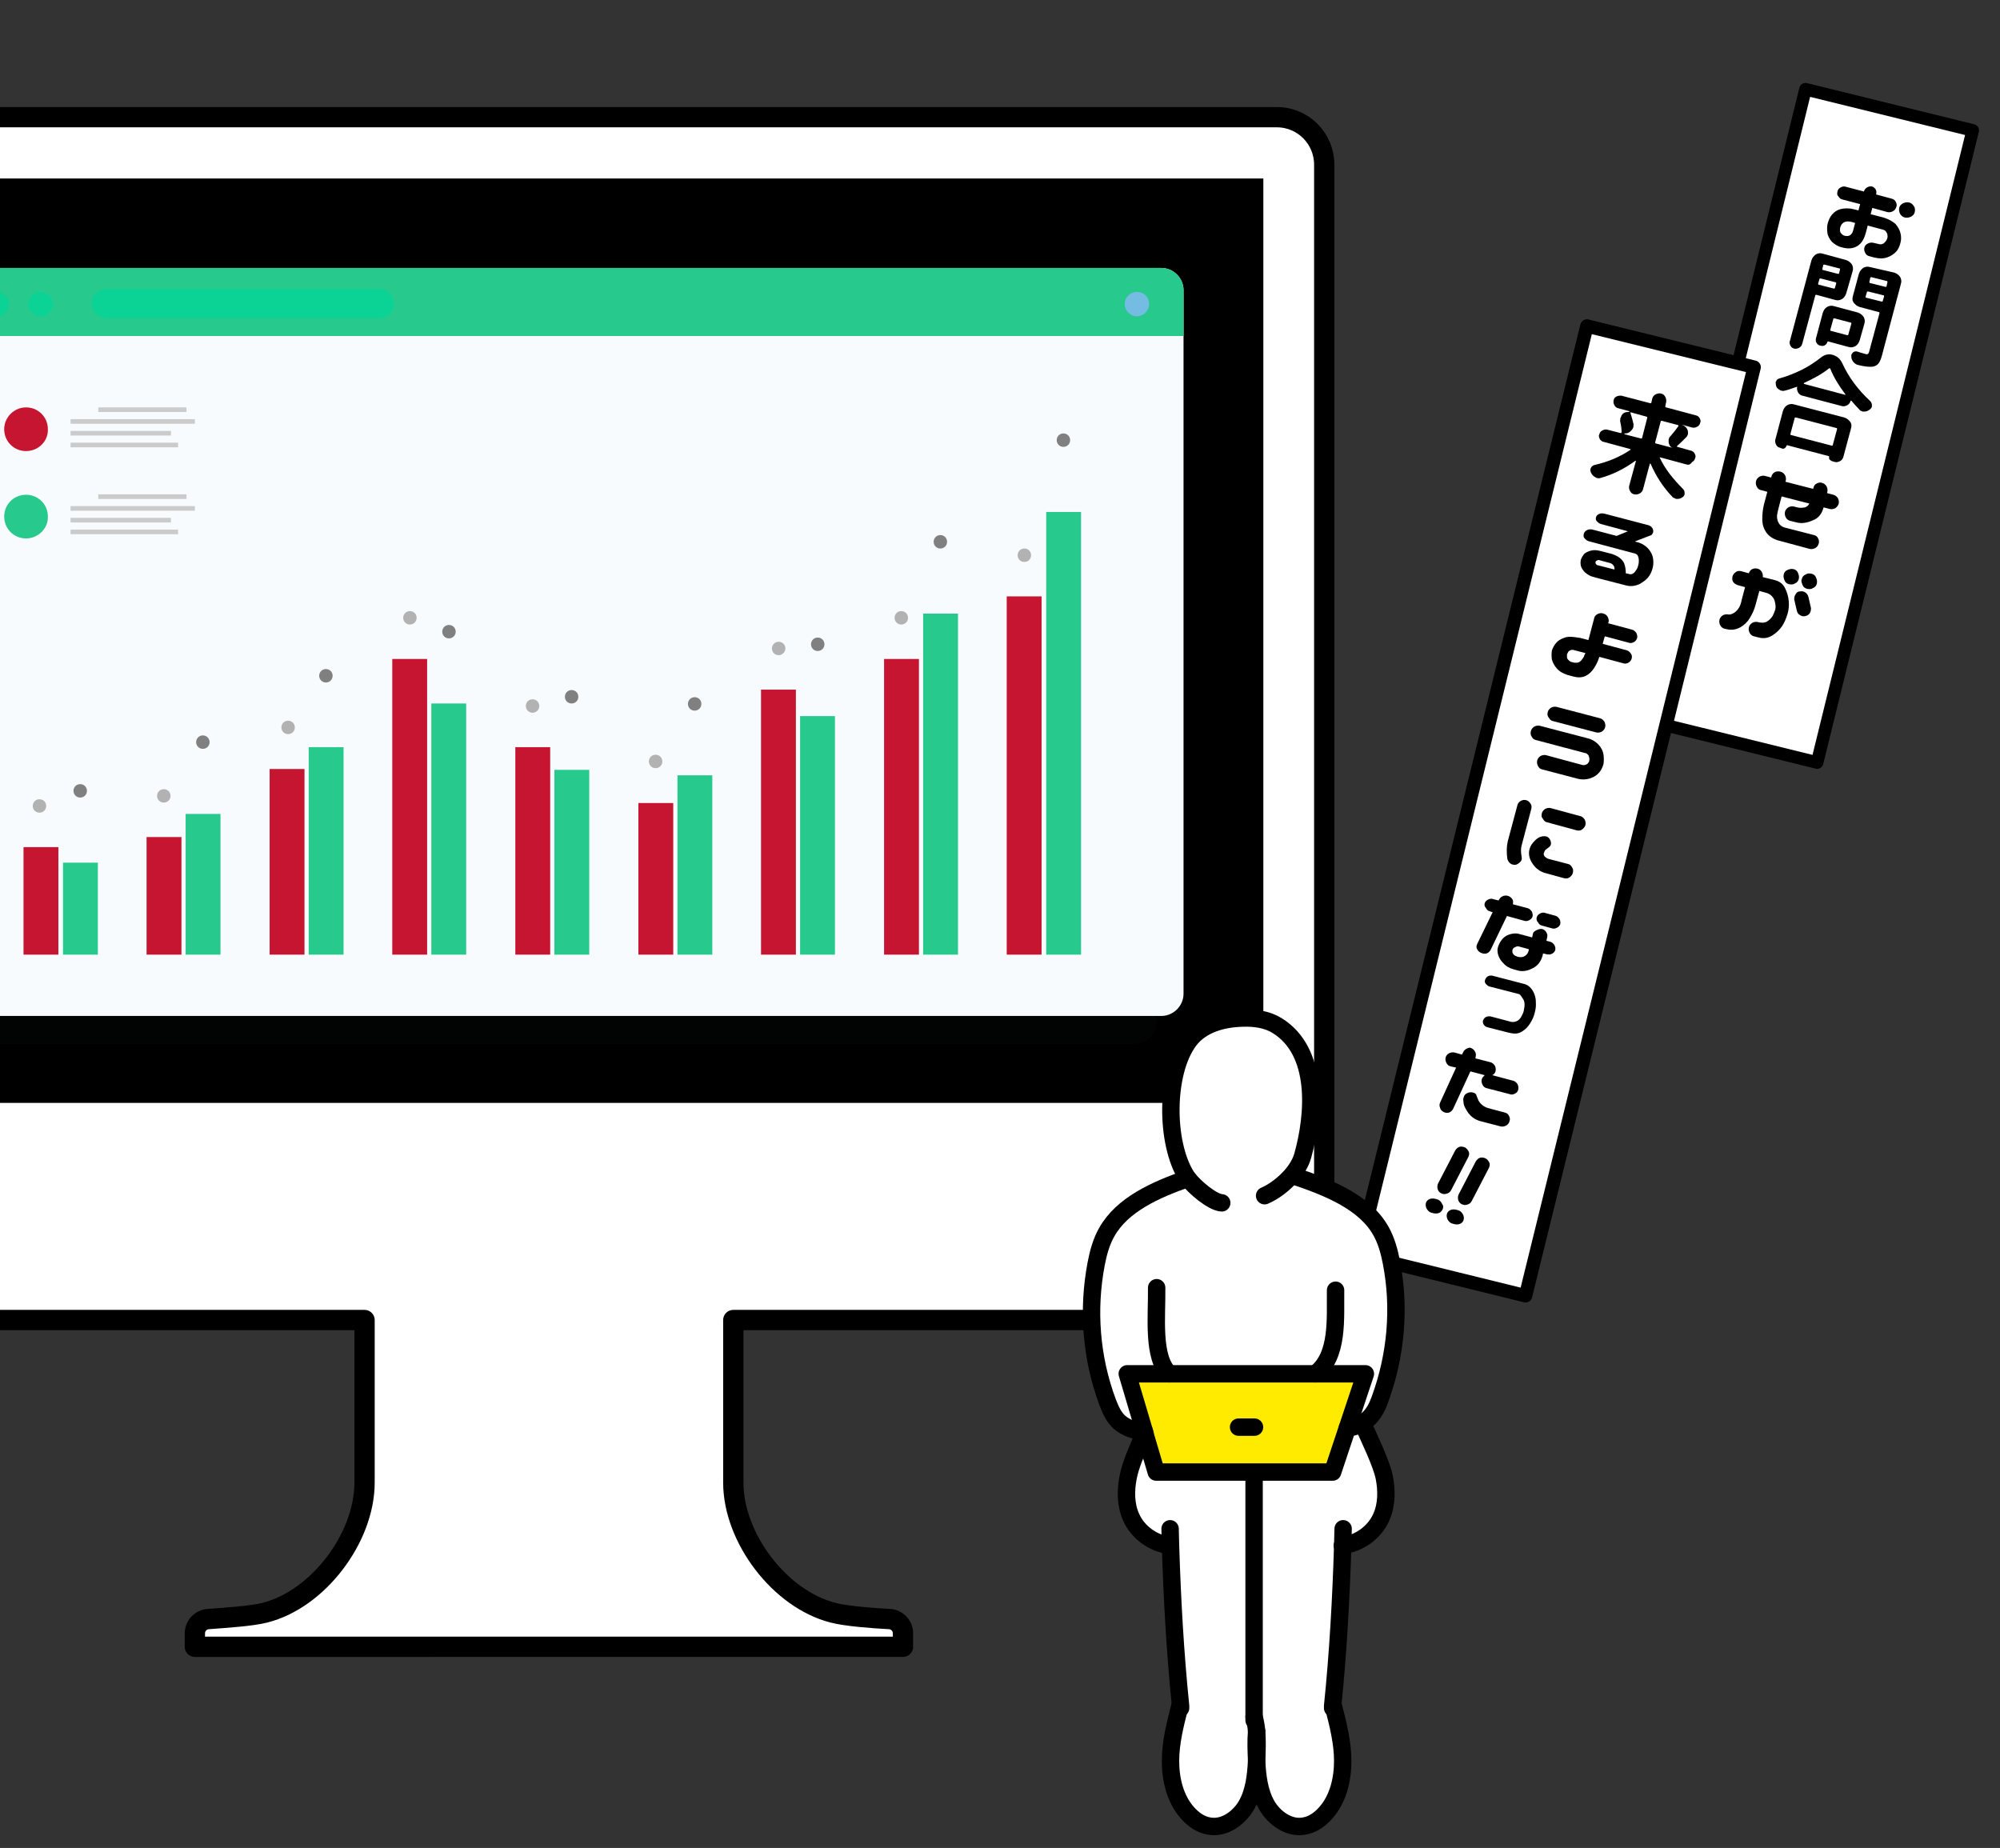 <?xml version="1.0" encoding="utf-8"?>
<!-- Generator: Adobe Illustrator 27.3.1, SVG Export Plug-In . SVG Version: 6.00 Build 0)  -->
<svg version="1.1" id="_レイヤー_2" xmlns="http://www.w3.org/2000/svg" xmlns:xlink="http://www.w3.org/1999/xlink" x="0px"
	 y="0px" viewBox="0 0 476.2 440" style="enable-background:new 0 0 476.2 440;" xml:space="preserve">
<rect x="0" y="0" width="476.2" height="440" fill="#333333" stroke="none"/>
<style type="text/css">
	.st0{clip-path:url(#SVGID_00000135665416333027456400000003892165059315479467_);}
	.st1{fill:#FFFFFF;stroke:#000000;stroke-width:4.83;stroke-linecap:round;stroke-linejoin:round;}
	.st2{opacity:0.1;fill:#151E27;enable-background:new    ;}
	.st3{fill:#F7FBFD;}
	.st4{fill:#28C98C;}
	.st5{fill:#0BD395;}
	.st6{fill:#74BCE2;}
	.st7{fill:#C61531;}
	.st8{fill:#CBCBCB;}
	.st9{fill:none;stroke:#BCCBD3;stroke-width:0.35;stroke-miterlimit:10;stroke-dasharray:0,1.38;}
	.st10{fill:#808080;}
	.st11{fill:#B2B2B2;}
	.st12{fill:#FFFFFF;stroke:#000000;stroke-width:3;stroke-linecap:round;stroke-linejoin:round;}
	.st13{fill:#FFFFFF;stroke:#000000;stroke-width:3.2;stroke-linecap:round;stroke-linejoin:round;}
	.st14{fill:#FFFFFF;}
	.st15{fill:#FFEB00;}
	.st16{fill:none;stroke:#000000;stroke-width:4.14;stroke-linecap:round;stroke-linejoin:round;}
</style>
<g id="_レイヤー_1-2">
	<g>
		<defs>
			<rect id="SVGID_1_" width="476.2" height="440"/>
		</defs>
		<clipPath id="SVGID_00000018959324036725264150000017797620758511404444_">
			<use xlink:href="#SVGID_1_"  style="overflow:visible;"/>
		</clipPath>
		<g style="clip-path:url(#SVGID_00000018959324036725264150000017797620758511404444_);">
			<g>
				<path class="st1" d="M304,27.9H-42.7C-48.9,27.9-54,33-54,39.2V303c0,6.2,5.1,11.3,11.3,11.3H86.8V353c0,13.1-11,27.8-23.8,31
					c-3.1,0.8-9.5,1.2-13.4,1.5c-1.8,0.1-3.2,1.6-3.2,3.4v3.2H215v-3.2c0-1.8-1.4-3.3-3.2-3.4c-3.9-0.2-10.4-0.7-13.4-1.5
					c-12.7-3.2-23.8-17.8-23.8-31v-38.7H304c6.2,0,11.3-5,11.3-11.3V39.2C315.3,33,310.3,27.9,304,27.9L304,27.9z"/>
				<rect x="-39.4" y="42.5" width="340.2" height="220.1"/>
			</g>
			<g>
				<path class="st2" d="M274.5,72.8c-0.8-1.1-2-1.9-3.3-2.2c-0.4-0.1-0.7-0.1-1.1-0.1H-22.6c-0.4,0-0.7,0-1.1,0.1
					c-1.4,0.3-2.6,1.1-3.3,2.2c-0.6,0.8-0.9,1.9-0.9,3v167.5c0,2.9,2.4,5.3,5.3,5.3h292.7c2.9,0,5.3-2.4,5.3-5.3V75.7
					C275.4,74.6,275,73.6,274.5,72.8L274.5,72.8z"/>
				<g>
					<g>
						<path class="st3" d="M-16.2,63.8h292.7c2.9,0,5.3,2.4,5.3,5.3v167.5c0,2.9-2.4,5.3-5.3,5.3H-16.2c-2.9,0-5.3-2.4-5.3-5.3V69.1
							C-21.5,66.2-19.1,63.8-16.2,63.8z"/>
						<path class="st4" d="M281.8,69.1c0-2.9-2.4-5.3-5.3-5.3H-16.2c-2.9,0-5.3,2.4-5.3,5.3V80h303.3L281.8,69.1L281.8,69.1z"/>
					</g>
					<g>
						<g>
							<path class="st5" d="M-8.4,72.4c0,1.6-1.3,2.9-2.9,2.9s-2.9-1.3-2.9-2.9s1.3-2.9,2.9-2.9S-8.4,70.7-8.4,72.4z"/>
							<path class="st5" d="M2.1,72.4c0,1.6-1.3,2.9-2.9,2.9s-2.9-1.3-2.9-2.9s1.3-2.9,2.9-2.9S2.1,70.7,2.1,72.4z"/>
							<path class="st5" d="M12.6,72.4c0,1.6-1.3,2.9-2.9,2.9S6.7,74,6.7,72.4s1.3-2.9,2.9-2.9S12.6,70.7,12.6,72.4z"/>
							<path class="st6" d="M273.6,72.4c0,1.6-1.3,2.9-2.9,2.9s-2.9-1.3-2.9-2.9s1.3-2.9,2.9-2.9S273.6,70.7,273.6,72.4z"/>
						</g>
						<path class="st5" d="M90.3,75.8h-65c-1.9,0-3.5-1.6-3.5-3.5l0,0c0-1.9,1.6-3.5,3.5-3.5h65c1.9,0,3.5,1.6,3.5,3.5l0,0
							C93.8,74.3,92.3,75.8,90.3,75.8z"/>
					</g>
				</g>
				<g>
					<g>
						<g>
							<rect x="5.6" y="201.7" class="st7" width="8.3" height="25.6"/>
							<rect x="15" y="205.4" class="st4" width="8.3" height="21.9"/>
						</g>
						<g>
							<rect x="34.9" y="199.3" class="st7" width="8.3" height="28"/>
							<rect x="44.2" y="193.8" class="st4" width="8.3" height="33.5"/>
						</g>
						<g>
							<rect x="64.2" y="183.1" class="st7" width="8.3" height="44.2"/>
							<rect x="73.5" y="177.9" class="st4" width="8.3" height="49.4"/>
						</g>
						<g>
							<rect x="93.4" y="156.9" class="st7" width="8.3" height="70.4"/>
							<rect x="102.7" y="167.5" class="st4" width="8.3" height="59.8"/>
						</g>
						<g>
							<rect x="122.7" y="177.9" class="st7" width="8.3" height="49.4"/>
							<rect x="132" y="183.3" class="st4" width="8.3" height="44"/>
						</g>
						<g>
							<rect x="152" y="191.2" class="st7" width="8.3" height="36.1"/>
							<rect x="161.3" y="184.6" class="st4" width="8.3" height="42.7"/>
						</g>
						<g>
							<rect x="181.2" y="164.2" class="st7" width="8.3" height="63.1"/>
							<rect x="190.5" y="170.5" class="st4" width="8.3" height="56.8"/>
						</g>
						<g>
							<rect x="210.5" y="156.9" class="st7" width="8.3" height="70.4"/>
							<rect x="219.8" y="146.1" class="st4" width="8.3" height="81.2"/>
						</g>
						<g>
							<rect x="239.7" y="142" class="st7" width="8.3" height="85.3"/>
							<rect x="249.1" y="121.9" class="st4" width="8.3" height="105.4"/>
						</g>
					</g>
					<path class="st7" d="M6.2,107.4L6.2,107.4c-2.9,0-5.2-2.3-5.2-5.2l0,0C1,99.3,3.4,97,6.2,97l0,0c2.9,0,5.2,2.3,5.2,5.2l0,0
						C11.5,105.1,9.1,107.4,6.2,107.4z"/>
					<g>
						<rect x="23.4" y="97" class="st8" width="21" height="1.1"/>
						<rect x="16.8" y="105.4" class="st8" width="25.6" height="1.1"/>
						<rect x="16.8" y="99.8" class="st8" width="29.6" height="1.1"/>
						<rect x="16.8" y="102.6" class="st8" width="23.9" height="1.1"/>
					</g>
					<path class="st4" d="M6.2,128.2L6.2,128.2c-2.9,0-5.2-2.3-5.2-5.2l0,0c0-2.9,2.3-5.2,5.2-5.2l0,0c2.9,0,5.2,2.3,5.2,5.2l0,0
						C11.5,125.8,9.1,128.2,6.2,128.2z"/>
					<g>
						<rect x="23.4" y="117.7" class="st8" width="21" height="1.1"/>
						<rect x="16.8" y="126.1" class="st8" width="25.6" height="1.1"/>
						<rect x="16.8" y="120.5" class="st8" width="29.6" height="1.1"/>
						<rect x="16.8" y="123.3" class="st8" width="23.9" height="1.1"/>
					</g>
					<polyline class="st9" points="9.4,191.9 39,189.4 68.8,173.2 97.6,147.3 126.8,168.1 156.1,181.3 185.6,154.4 214.9,147.1 
						244.1,132.1 					"/>
					<polyline class="st9" points="19.1,188.4 48.6,176.6 77.9,160.9 107.1,150.4 136.4,165.9 165.4,167.5 194.7,153.3 223.9,128.7 
						253.4,104.8 					"/>
					<g>
						<g>
							<path class="st10" d="M20,188.2c0,0.5-0.4,0.9-0.9,0.9s-0.9-0.4-0.9-0.9s0.4-0.9,0.9-0.9S20,187.7,20,188.2z"/>
							<path class="st10" d="M19.1,189.9c-0.9,0-1.6-0.7-1.6-1.6s0.7-1.6,1.6-1.6s1.6,0.7,1.6,1.6S20,189.9,19.1,189.9z M19.1,188
								c-0.1,0-0.2,0.1-0.2,0.2c0,0.3,0.5,0.3,0.5,0C19.3,188.1,19.2,188,19.1,188z"/>
						</g>
						<g>
							<circle class="st10" cx="48.3" cy="176.6" r="0.9"/>
							<path class="st10" d="M48.3,178.3c-0.9,0-1.6-0.7-1.6-1.6s0.7-1.6,1.6-1.6s1.6,0.7,1.6,1.6S49.2,178.3,48.3,178.3z
								 M48.3,176.4c-0.1,0-0.2,0.1-0.2,0.2c0,0.3,0.5,0.3,0.5,0C48.6,176.5,48.5,176.4,48.3,176.4z"/>
						</g>
						<g>
							<path class="st10" d="M78.5,160.9c0,0.5-0.4,0.9-0.9,0.9s-0.9-0.4-0.9-0.9s0.4-0.9,0.9-0.9S78.5,160.4,78.5,160.9z"/>
							<path class="st10" d="M77.6,162.5c-0.9,0-1.6-0.7-1.6-1.6s0.7-1.6,1.6-1.6s1.6,0.7,1.6,1.6S78.5,162.5,77.6,162.5z
								 M77.6,160.7c-0.1,0-0.2,0.1-0.2,0.2c0,0.3,0.5,0.3,0.5,0C77.9,160.8,77.7,160.7,77.6,160.7z"/>
						</g>
						<g>
							<path class="st10" d="M107.8,150.4c0,0.5-0.4,0.9-0.9,0.9s-0.9-0.4-0.9-0.9s0.4-0.9,0.9-0.9S107.8,149.8,107.8,150.4z"/>
							<path class="st10" d="M106.9,152c-0.9,0-1.6-0.7-1.6-1.6s0.7-1.6,1.6-1.6s1.6,0.7,1.6,1.6S107.8,152,106.9,152z M106.9,150.1
								c-0.1,0-0.2,0.1-0.2,0.2c0,0.3,0.5,0.3,0.5,0C107.1,150.2,107,150.1,106.9,150.1z"/>
						</g>
						<g>
							<path class="st10" d="M137.1,165.9c0,0.5-0.4,0.9-0.9,0.9c-0.5,0-0.9-0.4-0.9-0.9s0.4-0.9,0.9-0.9
								C136.6,165,137.1,165.4,137.1,165.9z"/>
							<path class="st10" d="M136.1,167.5c-0.9,0-1.6-0.7-1.6-1.6s0.7-1.6,1.6-1.6c0.9,0,1.6,0.7,1.6,1.6S137,167.5,136.1,167.5z
								 M136.1,165.6c-0.1,0-0.2,0.1-0.2,0.2c0,0.3,0.5,0.3,0.5,0C136.4,165.8,136.3,165.6,136.1,165.6z"/>
						</g>
						<g>
							<path class="st10" d="M166.3,167.5c0,0.5-0.4,0.9-0.9,0.9c-0.5,0-0.9-0.4-0.9-0.9s0.4-0.9,0.9-0.9
								C165.9,166.6,166.3,167,166.3,167.5z"/>
							<path class="st10" d="M165.4,169.2c-0.9,0-1.6-0.7-1.6-1.6s0.7-1.6,1.6-1.6c0.9,0,1.6,0.7,1.6,1.6S166.3,169.2,165.4,169.2z
								 M165.4,167.3c-0.1,0-0.2,0.1-0.2,0.2c0,0.3,0.5,0.3,0.5,0C165.6,167.4,165.5,167.3,165.4,167.3z"/>
						</g>
						<g>
							<path class="st10" d="M195.6,153.4c0,0.5-0.4,0.9-0.9,0.9c-0.5,0-0.9-0.4-0.9-0.9s0.4-0.9,0.9-0.9
								C195.2,152.4,195.6,152.8,195.6,153.4z"/>
							<path class="st10" d="M194.7,155c-0.9,0-1.6-0.7-1.6-1.6s0.7-1.6,1.6-1.6c0.9,0,1.6,0.7,1.6,1.6S195.6,155,194.7,155z
								 M194.7,153.1c-0.1,0-0.2,0.1-0.2,0.2c0,0.3,0.5,0.3,0.5,0C194.9,153.2,194.8,153.1,194.7,153.1z"/>
						</g>
						<g>
							<path class="st10" d="M224.9,129c0,0.5-0.4,0.9-0.9,0.9s-0.9-0.4-0.9-0.9s0.4-0.9,0.9-0.9S224.9,128.4,224.9,129z"/>
							<path class="st10" d="M223.9,130.6c-0.9,0-1.6-0.7-1.6-1.6s0.7-1.6,1.6-1.6s1.6,0.7,1.6,1.6S224.8,130.6,223.9,130.6z
								 M223.9,128.7c-0.1,0-0.2,0.1-0.2,0.2c0,0.3,0.5,0.3,0.5,0C224.2,128.8,224.1,128.7,223.9,128.7z"/>
						</g>
						<g>
							<path class="st10" d="M254.1,104.8c0,0.5-0.4,0.9-0.9,0.9s-0.9-0.4-0.9-0.9s0.4-0.9,0.9-0.9S254.1,104.2,254.1,104.8z"/>
							<path class="st10" d="M253.2,106.4c-0.9,0-1.6-0.7-1.6-1.6s0.7-1.6,1.6-1.6s1.6,0.7,1.6,1.6S254.1,106.4,253.2,106.4z
								 M253.2,104.5c-0.1,0-0.2,0.1-0.2,0.2c0,0.3,0.5,0.3,0.5,0C253.4,104.6,253.3,104.5,253.2,104.5z"/>
						</g>
					</g>
					<g>
						<g>
							<path class="st11" d="M10.4,191.9c0,0.5-0.4,0.9-0.9,0.9s-0.9-0.4-0.9-0.9s0.4-0.9,0.9-0.9S10.4,191.4,10.4,191.9z"/>
							<path class="st11" d="M9.4,193.5c-0.9,0-1.6-0.7-1.6-1.6s0.7-1.6,1.6-1.6s1.6,0.7,1.6,1.6S10.3,193.5,9.4,193.5z M9.4,191.6
								c-0.1,0-0.2,0.1-0.2,0.2c0,0.3,0.5,0.3,0.5,0C9.7,191.8,9.6,191.6,9.4,191.6z"/>
						</g>
						<g>
							<path class="st11" d="M40,189.4c0,0.5-0.4,0.9-0.9,0.9s-0.9-0.4-0.9-0.9s0.4-0.9,0.9-0.9S40,188.9,40,189.4z"/>
							<path class="st11" d="M39,191.1c-0.9,0-1.6-0.7-1.6-1.6s0.7-1.6,1.6-1.6s1.6,0.7,1.6,1.6S39.9,191.1,39,191.1z M39,189.2
								c-0.1,0-0.2,0.1-0.2,0.2c0,0.3,0.5,0.3,0.5,0C39.3,189.3,39.2,189.2,39,189.2z"/>
						</g>
						<g>
							<path class="st11" d="M69.5,173.2c0,0.5-0.4,0.9-0.9,0.9s-0.9-0.4-0.9-0.9s0.4-0.9,0.9-0.9S69.5,172.7,69.5,173.2z"/>
							<path class="st11" d="M68.6,174.8c-0.9,0-1.6-0.7-1.6-1.6s0.7-1.6,1.6-1.6s1.6,0.7,1.6,1.6S69.5,174.8,68.6,174.8z M68.6,173
								c-0.1,0-0.2,0.1-0.2,0.2c0,0.3,0.5,0.3,0.5,0C68.8,173.1,68.7,173,68.6,173z"/>
						</g>
						<g>
							<path class="st11" d="M98.5,147.1c0,0.5-0.4,0.9-0.9,0.9s-0.9-0.4-0.9-0.9s0.4-0.9,0.9-0.9S98.5,146.5,98.5,147.1z"/>
							<path class="st11" d="M97.6,148.7c-0.9,0-1.6-0.7-1.6-1.6s0.7-1.6,1.6-1.6s1.6,0.7,1.6,1.6S98.5,148.7,97.6,148.7z
								 M97.6,146.8c-0.1,0-0.2,0.1-0.2,0.2c0,0.3,0.5,0.3,0.5,0C97.8,146.9,97.7,146.8,97.6,146.8z"/>
						</g>
						<g>
							<path class="st11" d="M127.8,168.1c0,0.5-0.4,0.9-0.9,0.9s-0.9-0.4-0.9-0.9s0.4-0.9,0.9-0.9S127.8,167.5,127.8,168.1z"/>
							<path class="st11" d="M126.8,169.7c-0.9,0-1.6-0.7-1.6-1.6s0.7-1.6,1.6-1.6s1.6,0.7,1.6,1.6S127.7,169.7,126.8,169.7z
								 M126.8,167.8c-0.1,0-0.2,0.1-0.2,0.2c0,0.3,0.5,0.3,0.5,0C127.1,167.9,127,167.8,126.8,167.8z"/>
						</g>
						<g>
							<path class="st11" d="M157,181.3c0,0.5-0.4,0.9-0.9,0.9c-0.5,0-0.9-0.4-0.9-0.9s0.4-0.9,0.9-0.9
								C156.6,180.4,157,180.8,157,181.3z"/>
							<path class="st11" d="M156.1,182.9c-0.9,0-1.6-0.7-1.6-1.6s0.7-1.6,1.6-1.6c0.9,0,1.6,0.7,1.6,1.6S157,182.9,156.1,182.9z
								 M156.1,181.1c-0.1,0-0.2,0.1-0.2,0.2c0,0.3,0.5,0.3,0.5,0C156.3,181.2,156.2,181.1,156.1,181.1z"/>
						</g>
						<g>
							<path class="st11" d="M186.3,154.4c0,0.5-0.4,0.9-0.9,0.9c-0.5,0-0.9-0.4-0.9-0.9s0.4-0.9,0.9-0.9
								C185.9,153.4,186.3,153.9,186.3,154.4z"/>
							<path class="st11" d="M185.4,156c-0.9,0-1.6-0.7-1.6-1.6s0.7-1.6,1.6-1.6c0.9,0,1.6,0.7,1.6,1.6S186.2,156,185.4,156z
								 M185.4,154.1c-0.1,0-0.2,0.1-0.2,0.2c0,0.3,0.5,0.3,0.5,0C185.6,154.2,185.5,154.1,185.4,154.1z"/>
						</g>
						<g>
							<path class="st11" d="M215.6,147.1c0,0.5-0.4,0.9-0.9,0.9s-0.9-0.4-0.9-0.9s0.4-0.9,0.9-0.9S215.6,146.5,215.6,147.1z"/>
							<path class="st11" d="M214.6,148.7c-0.9,0-1.6-0.7-1.6-1.6s0.7-1.6,1.6-1.6s1.6,0.7,1.6,1.6S215.5,148.7,214.6,148.7z
								 M214.6,146.8c-0.1,0-0.2,0.1-0.2,0.2c0,0.3,0.5,0.3,0.5,0C214.9,146.9,214.8,146.8,214.6,146.8z"/>
						</g>
						<g>
							<path class="st11" d="M244.8,132.1c0,0.5-0.4,0.9-0.9,0.9s-0.9-0.4-0.9-0.9s0.4-0.9,0.9-0.9S244.8,131.6,244.8,132.1z"/>
							<path class="st11" d="M243.9,133.8c-0.9,0-1.6-0.7-1.6-1.6s0.7-1.6,1.6-1.6s1.6,0.7,1.6,1.6S244.8,133.8,243.9,133.8z
								 M243.9,131.9c-0.1,0-0.2,0.1-0.2,0.2c0,0.3,0.5,0.3,0.5,0C244.1,132,244,131.9,243.9,131.9z"/>
						</g>
					</g>
				</g>
			</g>
			
				<rect x="353.7" y="80.8" transform="matrix(0.239 -0.971 0.971 0.239 229.854 495.885)" class="st12" width="155" height="41"/>
			
				<rect x="256.6" y="172.5" transform="matrix(0.239 -0.971 0.971 0.239 94.599 506.652)" class="st13" width="227.7" height="41"/>
			<g>
				<path d="M401.6,110.6l-6.3-1.7c0,0-0.1,0-0.1,0s0,0.1,0,0.1c0.6,1.3,1.4,2.6,2.4,3.9s2,2.4,3.1,3.5c0.3,0.3,0.4,0.6,0.4,1
					c0,0.1,0,0.2,0,0.3c-0.1,0.3-0.2,0.5-0.5,0.7c-0.4,0.3-0.9,0.4-1.3,0.4c-0.1,0-0.3,0-0.4-0.1c-0.3-0.1-0.6-0.2-0.8-0.5
					c-2.1-2.2-3.8-4.8-5.1-7.8c0,0-0.1,0-0.1,0s-0.1,0-0.1,0.1l-1.6,6c-0.1,0.4-0.4,0.8-0.8,1c-0.4,0.2-0.8,0.3-1.3,0.2
					c-0.5-0.1-0.8-0.4-1-0.8c-0.2-0.4-0.3-0.8-0.2-1.2l1.6-5.9c0-0.1,0-0.1,0-0.1s-0.1,0-0.1,0c-2.6,1.9-5.4,3.3-8.3,4.1
					c-0.3,0.1-0.6,0.1-0.9,0c-0.1,0-0.3-0.1-0.4-0.2c-0.4-0.2-0.8-0.6-1-1.1c-0.1-0.3-0.2-0.6-0.1-0.8c0-0.1,0-0.2,0.1-0.3
					c0.2-0.4,0.5-0.6,0.9-0.7c3.1-0.7,6-1.9,8.5-3.6c0,0,0.1-0.1,0-0.1c0-0.1,0-0.1-0.1-0.1l-6.3-1.7c-0.4-0.1-0.7-0.3-0.9-0.7
					c-0.2-0.4-0.3-0.7-0.1-1.1c0.1-0.4,0.3-0.7,0.7-0.9c0.4-0.2,0.7-0.3,1.2-0.2l3.1,0.8c0.1,0,0.1,0,0.2,0c0,0,0.1-0.1,0.1-0.2
					c0-0.7-0.1-1.5-0.3-2.4c-0.1-0.3,0-0.6,0-0.9c0.1-0.2,0.2-0.4,0.3-0.7c0.3-0.5,0.8-0.8,1.4-0.8l0.4,0c0,0,0.1,0,0-0.1
					c0,0,0,0,0-0.1l-2.6-0.7c-0.4-0.1-0.7-0.3-0.9-0.7s-0.3-0.7-0.2-1.2s0.3-0.7,0.7-0.9c0.4-0.2,0.8-0.2,1.1-0.2l6.9,1.8
					c0.2,0,0.3,0,0.3-0.2l0.2-0.9c0.1-0.4,0.4-0.8,0.8-1c0.4-0.2,0.8-0.3,1.3-0.2s0.8,0.4,1,0.8c0.2,0.4,0.3,0.8,0.2,1.3l-0.2,0.9
					c0,0.2,0,0.3,0.2,0.3l7.1,1.9c0.4,0.1,0.7,0.3,0.9,0.7s0.3,0.7,0.1,1.1c-0.1,0.4-0.3,0.7-0.7,0.9c-0.4,0.2-0.7,0.3-1.2,0.2
					l-2.5-0.7c0,0,0,0,0,0c0,0,0,0,0,0l0.6,0.3c0.5,0.3,0.8,0.8,0.9,1.3c0,0.2,0,0.5,0,0.7c-0.1,0.3-0.2,0.5-0.5,0.8
					c-0.8,0.8-1.5,1.5-2.1,2c0,0-0.1,0.1,0,0.1c0,0.1,0,0.1,0.1,0.1l3.2,0.9c0.4,0.1,0.7,0.3,0.9,0.7s0.3,0.7,0.1,1.1
					c-0.1,0.4-0.3,0.7-0.7,0.9C402.4,110.7,402,110.7,401.6,110.6L401.6,110.6z M392.2,99.5c0-0.2,0-0.3-0.2-0.3l-3.6-1
					c-0.1,0-0.1,0-0.2,0s0,0.1,0,0.1c0.3,0.9,0.5,1.7,0.7,2.5c0.1,0.3,0,0.6,0,0.9c-0.1,0.3-0.2,0.5-0.4,0.7
					c-0.4,0.5-0.9,0.8-1.5,0.8h-0.2c0,0-0.1,0,0,0.1c0,0,0,0,0,0.1l3.9,1c0.2,0,0.3,0,0.3-0.2L392.2,99.5L392.2,99.5z M399.6,101.5
					c0,0,0.1-0.1,0-0.2c0-0.1-0.1-0.1-0.1-0.1l-3.8-1c-0.2,0-0.3,0-0.3,0.2l-1.3,4.9c0,0.2,0,0.3,0.2,0.3l3.8,1c0,0,0,0,0,0
					c0,0,0,0,0,0c-0.5-0.3-0.7-0.7-0.8-1.3c0-0.2,0-0.5,0-0.7c0.1-0.3,0.2-0.5,0.4-0.7C398.5,103,399.1,102.2,399.6,101.5
					L399.6,101.5z"/>
				<path d="M380,123.2c0.1-0.4,0.3-0.6,0.7-0.8c0.4-0.2,0.8-0.2,1.3-0.1l10.3,2.7c0.5,0.1,0.8,0.3,1.1,0.7c0.2,0.3,0.3,0.7,0.2,1.1
					c-0.1,0.2-0.2,0.4-0.4,0.6l-3.9,1.5l0.2,0.1c0.1,0,0.2,0.1,0.3,0.1l0.1,0c1.1,0.3,2,0.9,2.6,1.6c0.6,0.7,1,1.5,1.1,2.3
					c0.1,0.8,0.1,1.5-0.1,2.2c-0.2,0.9-0.6,1.7-1.1,2.3s-1.2,1.1-2.1,1.6c-0.9,0.4-2,0.6-3.1,0.3l-7.4-1.9c0,0-0.1-0.1-0.3-0.1
					c-0.9-0.2-1.5-0.6-2.1-1.1c-0.5-0.5-0.9-1.1-1-1.6c-0.1-0.5-0.1-1,0-1.4c0.1-0.4,0.4-0.9,0.7-1.3s1-0.7,1.7-0.9
					c0.8-0.2,1.5-0.1,2.3,0.1l2.7,0.7c1.5,0.5,2.4,1.2,2.9,2.2c0.3,0.8,0.4,1.6,0.4,2.4l0.9,0.2c0.3,0.1,0.6,0,0.9-0.2
					c0.3-0.2,0.5-0.5,0.7-0.8s0.4-0.7,0.5-1.3c0.1-0.3,0.1-0.7,0.1-1c0-0.4-0.1-0.7-0.2-1c-0.1-0.3-0.4-0.5-0.7-0.6l-10.9-2.9
					c-0.5-0.1-0.8-0.4-1.1-0.7c-0.3-0.3-0.3-0.7-0.2-1.1c0.1-0.4,0.4-0.7,0.8-0.9c0.4-0.2,0.8-0.2,1.3-0.1l5.7,1.5l2.7-1.1l-6.3-1.7
					c-0.5-0.1-0.8-0.4-1.1-0.7C380,123.9,379.9,123.6,380,123.2L380,123.2z M383.5,134.1l-2.6-0.7c-0.2-0.1-0.3-0.1-0.5,0
					c-0.1,0-0.3,0.1-0.4,0.2s-0.1,0.2-0.1,0.2c0,0.1,0,0.2,0,0.3s0.1,0.2,0.2,0.3c0.1,0.1,0.2,0.2,0.4,0.2l3.9,1
					C384.5,134.9,384.1,134.4,383.5,134.1L383.5,134.1z"/>
				<path d="M381.8,146.1c0.4,0.1,0.8,0.4,1,0.8s0.3,0.8,0.2,1.2l-0.1,0.3l5.6,1.5c0.5,0.1,0.8,0.4,1.1,0.8c0.2,0.4,0.3,0.8,0.2,1.2
					c-0.1,0.4-0.4,0.8-0.8,1s-0.8,0.3-1.3,0.1l-5.6-1.5l-0.5,1.8l5.6,1.5c0.5,0.1,0.8,0.4,1.1,0.8s0.3,0.8,0.2,1.2
					c-0.1,0.4-0.4,0.8-0.8,1c-0.4,0.2-0.8,0.3-1.3,0.1l-5.6-1.5c-0.3,1-0.7,1.8-1.2,2.6c-0.6,0.9-1.2,1.5-2,1.9s-1.7,0.5-2.9,0.2
					l-1.5-0.4c-1.2-0.4-2-0.9-2.5-1.5c-0.6-0.7-1-1.4-1.2-2.2c-0.1-0.7-0.1-1.4,0-2.1c0.2-0.6,0.5-1.2,1-1.8c0.5-0.6,1.2-1,2.1-1.3
					c0.9-0.3,2.1-0.2,3.5,0.1l-0.6-0.2c0.4,0.1,0.7,0.2,0.8,0.2l1.9,0.5l1.4-5.3c0.1-0.4,0.4-0.7,0.8-0.9S381.3,145.9,381.8,146.1
					L381.8,146.1z M376.2,157.5c0.3-0.2,0.6-0.6,0.9-1.1c0.1-0.3,0.2-0.6,0.4-0.9l-2.7-0.7c-0.3-0.1-0.6-0.1-0.8,0s-0.5,0.2-0.6,0.4
					c-0.1,0.2-0.2,0.4-0.3,0.6c0,0.1,0,0.3,0,0.6s0.1,0.5,0.3,0.7c0.2,0.2,0.4,0.4,0.7,0.5l0.8,0.2
					C375.4,157.8,375.9,157.8,376.2,157.5L376.2,157.5z"/>
				<path d="M364.5,174.1c0.1-0.5,0.4-0.8,0.8-1.1c0.4-0.2,0.9-0.3,1.3-0.2l11.1,2.9c0.1,0,0.2,0.1,0.3,0.1l0.1,0
					c1.1,0.3,2,0.9,2.6,1.6c0.6,0.7,1,1.5,1.1,2.3s0.1,1.5,0,2.2c-0.2,0.7-0.5,1.4-1,2c-0.5,0.6-1.2,1.1-2.1,1.4s-1.9,0.4-3.1,0.1
					l-8.4-2.2c-0.5-0.1-0.8-0.4-1-0.8c-0.2-0.4-0.3-0.8-0.2-1.3s0.4-0.8,0.8-1.1c0.4-0.2,0.9-0.3,1.3-0.2l8.5,2.3
					c0.3,0.1,0.6,0.1,0.9,0s0.5-0.2,0.6-0.4c0.2-0.2,0.3-0.4,0.3-0.6s0.1-0.4,0-0.7s-0.1-0.5-0.3-0.7c-0.2-0.2-0.4-0.4-0.7-0.4
					l-11.7-3.1c-0.5-0.1-0.8-0.4-1-0.8C364.4,175,364.4,174.5,364.5,174.1L364.5,174.1z M368.5,169.6c0.1-0.5,0.4-0.8,0.8-1.1
					c0.4-0.2,0.9-0.3,1.3-0.2l10.3,2.7c0.5,0.1,0.8,0.4,1.1,0.8c0.2,0.4,0.3,0.9,0.2,1.3c-0.1,0.5-0.4,0.8-0.8,1.1
					c-0.4,0.2-0.9,0.3-1.3,0.2l-10.3-2.7c-0.5-0.1-0.8-0.4-1-0.8C368.4,170.5,368.4,170,368.5,169.6z"/>
				<path d="M363.3,190.5c0.5,0.1,0.8,0.4,1.1,0.8s0.3,0.8,0.2,1.3l-2.3,8.7c-0.2,0.7-0.2,1.6,0,2.7c0.1,0.5,0,0.9-0.3,1.2
					s-0.7,0.6-1.1,0.7c-1,0.1-1.7-0.4-2-1.4c-0.2-1.5-0.2-2.9,0.1-4.2l2.3-8.6c0.1-0.4,0.4-0.8,0.8-1S362.8,190.4,363.3,190.5
					L363.3,190.5z M374.5,207.8c-0.1,0.5-0.4,0.8-0.8,1.1s-0.9,0.3-1.3,0.2l-4-1.1c-0.1,0-0.2-0.1-0.3-0.1l-0.1,0
					c-1.1-0.3-2-0.9-2.6-1.6c-0.6-0.7-1-1.4-1.2-2.1s-0.2-1.4,0-2.1c0.2-0.7,0.6-1.3,1.3-2s1.4-1,2.2-1c0.8,0,1.2,0.4,1.5,1.1
					c0.2,0.7,0.1,1.2-0.5,1.6s-0.8,0.6-0.9,0.8c-0.1,0.2-0.1,0.3-0.2,0.5s0,0.3,0,0.5c0.1,0.2,0.2,0.4,0.4,0.5
					c0.2,0.2,0.4,0.3,0.7,0.4l4.6,1.2c0.5,0.1,0.8,0.4,1,0.8C374.6,206.9,374.6,207.3,374.5,207.8L374.5,207.8z M367.1,193.7
					c0.1-0.5,0.4-0.8,0.8-1.1c0.4-0.2,0.9-0.3,1.3-0.2l7,1.9c0.5,0.1,0.8,0.4,1.1,0.8c0.2,0.4,0.3,0.9,0.2,1.3s-0.4,0.8-0.8,1.1
					s-0.9,0.3-1.3,0.2l-7-1.9c-0.5-0.1-0.8-0.4-1-0.8C367,194.6,367,194.2,367.1,193.7z"/>
				<path d="M353.5,215.1c0.1-0.4,0.4-0.7,0.8-0.9s0.8-0.3,1.3-0.1l1.2,0.3l0.2-0.3c0.2-0.4,0.5-0.6,1-0.8c0.4-0.1,0.9-0.1,1.3,0.1
					c0.4,0.2,0.7,0.5,0.9,0.9c0.1,0.3,0.1,0.7,0,1l3.4,0.9c0.5,0.1,0.8,0.4,1.1,0.8c0.2,0.4,0.3,0.8,0.2,1.2
					c-0.1,0.4-0.4,0.7-0.8,0.9s-0.8,0.3-1.3,0.1l-4-1.1l-3.9,8.1c-0.5,0.8-1.2,1.1-2.2,0.7c-0.5-0.2-0.8-0.5-1-0.9s-0.2-0.8,0-1.2
					l3.7-7.6l-0.6-0.2c-0.5-0.1-0.8-0.4-1-0.8C353.5,215.9,353.4,215.5,353.5,215.1L353.5,215.1z M367.2,221.2
					c0.4,0.1,0.8,0.4,1,0.8s0.3,0.7,0.2,1.1l-0.2,0.9l0.8,0.2c0.5,0.1,0.8,0.4,1.1,0.8c0.2,0.4,0.3,0.8,0.2,1.2
					c-0.1,0.4-0.4,0.7-0.8,0.9c-0.4,0.2-0.8,0.2-1.3,0.1l-0.8-0.2l-0.1,0.5c-0.4,1.4-1.1,2.4-2.3,3c-1.1,0.6-2.3,0.9-3.5,0.6
					l-1.1-0.3c-1.1-0.3-1.9-0.8-2.5-1.5c-0.6-0.6-1-1.3-1.2-2c-0.2-0.7-0.2-1.3,0-1.9c0.2-0.6,0.5-1.2,1-1.8s1.2-1,2-1.2
					c0.8-0.2,1.5-0.2,2.1,0c0.6,0.2,1,0.2,1.1,0.3l1.9,0.5l0.2-0.9c0.1-0.4,0.4-0.6,0.8-0.8S366.7,221.1,367.2,221.2L367.2,221.2z
					 M363.1,227.6c0.5-0.3,0.8-0.8,0.9-1.4l0-0.2l-2.2-0.6c-0.3-0.1-0.6-0.1-0.8,0c-0.2,0.1-0.4,0.2-0.6,0.3
					c-0.1,0.1-0.2,0.3-0.3,0.5c0,0.1,0,0.3,0,0.5c0,0.2,0.2,0.4,0.3,0.6c0.2,0.2,0.4,0.3,0.7,0.4l0.2,0.1
					C362.1,228,362.7,227.9,363.1,227.6L363.1,227.6z M365.9,218.4c0.1-0.4,0.4-0.7,0.8-0.9s0.8-0.3,1.3-0.1l2.2,0.6
					c0.5,0.1,0.8,0.4,1.1,0.8c0.2,0.4,0.3,0.8,0.2,1.2c-0.1,0.4-0.4,0.7-0.8,0.9s-0.8,0.3-1.3,0.1l-2.2-0.6c-0.5-0.1-0.8-0.4-1-0.8
					C365.8,219.2,365.8,218.8,365.9,218.4L365.9,218.4z"/>
				<path d="M361.7,236.7l-7-1.8c-0.4-0.1-0.6-0.3-0.9-0.6s-0.3-0.7-0.2-1c0.3-0.8,0.9-1.1,1.7-1l7.3,1.9l0.4,0.1
					c0.7,0.2,1.2,0.6,1.6,1.1s0.7,1.1,0.9,1.8c0.2,0.7,0.2,1.3,0.2,2c0,0.7-0.1,1.3-0.3,2c-0.2,0.9-0.6,1.7-1.1,2.5
					s-1.1,1.4-1.9,1.9c-0.8,0.5-1.6,0.6-2.6,0.4l-0.9-0.2l-4.7-1.2c-0.4-0.1-0.7-0.3-0.9-0.6c-0.2-0.3-0.3-0.7-0.2-1
					c0.3-0.8,0.9-1.1,1.8-1l4.9,1.3c0.5,0.1,1,0,1.4-0.2s0.8-0.6,1-1s0.5-0.9,0.6-1.4s0.2-1,0.2-1.5s-0.1-1-0.4-1.4
					S362.1,236.9,361.7,236.7L361.7,236.7z"/>
				<path d="M350.4,249.6c0.4,0.2,0.7,0.5,0.9,1c0.2,0.4,0.1,0.8,0,1.3l0,0.1l3.5,0.9c0.5,0.1,0.8,0.4,1.1,0.8
					c0.2,0.4,0.3,0.8,0.2,1.3s-0.4,0.8-0.8,1l4.9,1.3c0.5,0.1,0.8,0.4,1.1,0.8c0.2,0.4,0.3,0.8,0.2,1.3c-0.1,0.5-0.4,0.8-0.8,1
					s-0.8,0.3-1.3,0.1l-5.4-1.4c-0.5-0.1-0.8-0.4-1-0.8c-0.2-0.4-0.3-0.8-0.2-1.3c0.1-0.4,0.4-0.7,0.7-1l-3.4-0.9l-4.1,8.9
					c-0.5,0.9-1.3,1.2-2.2,0.8c-0.4-0.2-0.8-0.5-0.9-1c-0.2-0.4-0.2-0.9,0-1.3l3.8-8.3l-1.3-0.3c-0.5-0.1-0.8-0.4-1-0.8
					c-0.2-0.4-0.3-0.8-0.2-1.3c0.1-0.4,0.4-0.8,0.8-1c0.4-0.2,0.8-0.3,1.3-0.2l1.8,0.5l0.3-0.6c0.2-0.4,0.5-0.7,1-0.9
					S350,249.4,350.4,249.6L350.4,249.6z M348.4,261.9c0-0.2,0-0.4,0.1-0.6c0.1-0.5,0.4-0.8,0.8-1s0.8-0.3,1.3-0.2
					c0.5,0.1,0.8,0.3,0.9,0.6s0.2,0.6,0.4,1c0.1,0.4,0.4,0.8,0.8,1.2c0.4,0.4,0.9,0.7,1.5,0.9l4.1,1.1c0.5,0.1,0.8,0.4,1,0.8
					c0.2,0.4,0.3,0.8,0.1,1.3c-0.1,0.4-0.4,0.8-0.8,1s-0.8,0.3-1.3,0.2l-5-1.3c-1.2-0.4-2-1-2.7-1.9c-0.6-0.9-1-1.6-1.1-2.2
					L348.4,261.9L348.4,261.9z"/>
			</g>
			<g>
				<path d="M437.5,45.6c0.1-0.5,0.4-0.8,0.8-1c0.4-0.2,0.8-0.3,1.3-0.1l4.2,1.1c0.1-0.4,0.4-0.8,0.8-1c0.4-0.2,0.7-0.3,1.1-0.2
					c0.4,0.1,0.7,0.4,0.9,0.7s0.2,0.8,0.1,1.2l3.7,1c0.5,0.1,0.8,0.4,1,0.8c0.2,0.4,0.3,0.8,0.1,1.2c-0.1,0.4-0.4,0.8-0.8,1
					s-0.8,0.3-1.3,0.2l-3.6-1c-0.1,0.5-0.3,1-0.4,1.5l3.1,0.8c1.2,0.4,2.1,0.9,2.8,1.5c0.6,0.7,1,1.4,1.2,2.2c0.2,0.8,0.2,1.6,0,2.3
					c-0.2,0.9-0.6,1.7-1.1,2.2s-1.2,1-2.1,1.3c-0.9,0.3-1.9,0.3-3.1,0l-1.1-0.3c-0.5-0.1-0.8-0.4-1-0.8c-0.2-0.4-0.3-0.8-0.2-1.2
					c0.1-0.5,0.4-0.8,0.8-1s0.8-0.3,1.3-0.2l1.3,0.3c0.3,0.1,0.6,0.1,0.9,0s0.6-0.4,0.9-0.8c0.3-0.5,0.4-0.9,0.3-1.3
					c0-0.3-0.1-0.5-0.3-0.8s-0.4-0.4-0.7-0.5l-3.7-1c-0.2,0.7-0.3,1.3-0.5,1.9c-0.4,1.4-1,2.4-2,3c-1,0.6-2.2,0.7-3.6,0.3
					c-1-0.2-1.7-0.7-2.4-1.3c-0.6-0.7-1-1.4-1.1-2.2c-0.1-0.8-0.1-1.6,0.1-2.3c0.2-0.7,0.5-1.4,1-2s1.2-1.1,2-1.3s1.9-0.3,3.1,0
					l1.2,0.3l0.4-1.5l-4.2-1.1c-0.5-0.1-0.8-0.4-1-0.8C437.4,46.5,437.4,46.1,437.5,45.6L437.5,45.6z M440.7,52.8
					c-0.5-0.1-0.9-0.1-1.3,0c-0.4,0.1-0.6,0.3-0.8,0.5s-0.3,0.5-0.4,0.7c-0.1,0.3-0.1,0.5-0.1,0.8c0,0.3,0.1,0.6,0.3,0.8
					s0.4,0.4,0.7,0.5c0.6,0.2,1.1,0.1,1.4-0.1s0.6-0.6,0.7-1l0.5-1.9C441.8,53.1,440.7,52.8,440.7,52.8z M452.2,49.5
					c0.1-0.5,0.4-0.8,0.9-1.1c0.5-0.2,0.9-0.3,1.4-0.2s0.9,0.4,1.2,0.9c0.3,0.4,0.3,0.9,0.2,1.4s-0.4,0.8-0.9,1.1
					c-0.5,0.2-0.9,0.3-1.4,0.2s-0.9-0.4-1.2-0.9C452.2,50.5,452.1,50,452.2,49.5z"/>
				<path d="M439.6,69.8c-0.2,0.6-0.5,1.1-1,1.4s-1.1,0.4-1.7,0.2l-4.4-1.2c-0.2,0-0.3,0-0.3,0.2l-3.1,11.5
					c-0.1,0.4-0.4,0.7-0.7,0.9c-0.4,0.2-0.8,0.3-1.2,0.2s-0.7-0.3-0.9-0.7c-0.2-0.4-0.3-0.8-0.1-1.2l5.1-19.1c0.2-0.6,0.5-1,1-1.4
					c0.5-0.3,1.1-0.4,1.7-0.2l5.5,1.5c0.6,0.2,1,0.5,1.4,1c0.3,0.5,0.4,1.1,0.2,1.7L439.6,69.8L439.6,69.8z M442.8,81
					c-0.2,0.6-0.5,1.1-1,1.4s-1.1,0.4-1.7,0.2l-4.8-1.3c-0.1,0-0.2,0-0.2,0.1c-0.1,0.4-0.3,0.6-0.6,0.8c-0.3,0.2-0.7,0.2-1,0.1
					l-0.1,0c-0.4-0.1-0.7-0.3-0.9-0.7c-0.2-0.3-0.2-0.7-0.1-1.1l1.6-6c0.2-0.6,0.5-1.1,1-1.4s1.1-0.4,1.7-0.2l5.6,1.5
					c0.6,0.2,1,0.5,1.4,1c0.3,0.5,0.4,1.1,0.2,1.7L442.8,81L442.8,81z M432.9,67.5c0,0.2,0,0.3,0.2,0.3l3.5,0.9c0.2,0,0.3,0,0.3-0.2
					l0.3-1c0-0.2,0-0.3-0.2-0.3l-3.5-0.9c-0.2,0-0.3,0-0.3,0.2L432.9,67.5z M438.1,64.2c0-0.2,0-0.3-0.2-0.3l-3.5-0.9
					c-0.2,0-0.3,0-0.3,0.2l-0.2,0.8c0,0.2,0,0.3,0.2,0.3l3.5,0.9c0.2,0,0.3,0,0.3-0.2L438.1,64.2z M440.8,77.1c0-0.2,0-0.3-0.2-0.3
					l-3.8-1c-0.2,0-0.3,0-0.3,0.2l-0.7,2.5c0,0.2,0,0.3,0.2,0.3l3.8,1c0.2,0,0.3,0,0.3-0.2L440.8,77.1z M451,64.9
					c0.6,0.2,1,0.5,1.4,1c0.3,0.5,0.4,1.1,0.2,1.7l-4.5,17c-0.2,0.8-0.5,1.5-0.8,1.9s-0.8,0.7-1.4,0.8c-0.8,0.1-1.9,0-3.5-0.4
					c0,0,0,0,0,0c-0.5-0.1-0.8-0.4-1.1-0.7c-0.3-0.4-0.5-0.8-0.5-1.3c0-0.1,0-0.3,0-0.4c0.1-0.2,0.2-0.4,0.4-0.6
					c0.3-0.2,0.6-0.3,1-0.2h0c0.3,0.1,0.9,0.3,2,0.6c0.2,0.1,0.4,0,0.5,0s0.2-0.2,0.3-0.4l2.5-9.3c0-0.2,0-0.3-0.2-0.3l-4.5-1.2
					c-0.6-0.2-1-0.5-1.4-1s-0.4-1.1-0.2-1.7l1.4-5.2c0.2-0.6,0.5-1,1-1.4c0.5-0.3,1.1-0.4,1.7-0.2L451,64.9L451,64.9z M444.2,70.6
					c0,0.2,0,0.3,0.2,0.3l3.6,0.9c0.2,0,0.3,0,0.3-0.2l0.3-1c0-0.2,0-0.3-0.2-0.3l-3.6-0.9c-0.2,0-0.3,0-0.3,0.2L444.2,70.6
					L444.2,70.6z M449.4,67.2c0-0.2,0-0.3-0.2-0.3l-3.6-0.9c-0.2,0-0.3,0-0.3,0.2l-0.2,0.9c0,0.2,0,0.3,0.2,0.3l3.6,0.9
					c0.2,0,0.3,0,0.3-0.2L449.4,67.2L449.4,67.2z"/>
				<path d="M423.8,106.6c-0.4-0.1-0.7-0.3-0.9-0.7s-0.3-0.8-0.2-1.2l1.8-6.8c0.2-0.6,0.5-1.1,1-1.4s1.1-0.4,1.7-0.2l11.9,3.1
					c0.6,0.2,1,0.5,1.4,1s0.4,1.1,0.2,1.7l-1.8,6.7c-0.1,0.4-0.4,0.8-0.8,1s-0.8,0.3-1.2,0.2l-0.7-0.2c-0.2-0.1-0.4-0.2-0.6-0.4
					c-0.1-0.2-0.1-0.4-0.1-0.7c0-0.1,0-0.1-0.1-0.1l-9.9-2.6c-0.1,0-0.1,0-0.1,0.1c-0.1,0.2-0.2,0.4-0.4,0.6
					c-0.2,0.1-0.4,0.2-0.7,0.1L423.8,106.6L423.8,106.6z M433.6,85.1c0.9-0.7,1.8-0.9,2.8-0.6c1,0.3,1.7,0.9,2.2,1.9
					c0.8,1.7,1.7,3.3,2.9,4.9s2.4,2.9,3.7,4.1c0.3,0.3,0.5,0.6,0.5,1.1c0,0.1,0,0.2,0,0.3c-0.1,0.3-0.2,0.5-0.5,0.7
					c-0.4,0.3-0.8,0.5-1.3,0.5c-0.2,0-0.3,0-0.4,0c-0.3-0.1-0.6-0.2-0.8-0.5c-0.7-0.7-1.3-1.4-1.9-2.1c0,0-0.1,0-0.1,0
					s-0.1,0-0.1,0.1c-0.1,0.4-0.4,0.8-0.8,1c-0.4,0.2-0.8,0.3-1.2,0.2l-9.5-2.5c-0.4-0.1-0.8-0.4-1-0.8c-0.2-0.4-0.3-0.8-0.2-1.2
					c0,0,0-0.1,0-0.1s-0.1,0-0.1,0c-0.9,0.3-1.9,0.7-2.8,0.9c-0.3,0.1-0.6,0.1-0.9,0c-0.1,0-0.3-0.1-0.4-0.2
					c-0.4-0.2-0.7-0.5-0.8-0.9c-0.1-0.3-0.1-0.6-0.1-0.9c0-0.1,0-0.2,0.1-0.2c0.1-0.4,0.4-0.6,0.8-0.7c1.8-0.5,3.6-1.2,5.4-2.1
					S432.3,86.1,433.6,85.1L433.6,85.1z M437.4,102.2c0-0.2,0-0.3-0.2-0.3l-9.6-2.5c-0.2,0-0.3,0-0.3,0.2l-1,3.7
					c0,0.2,0,0.3,0.2,0.3l9.6,2.5c0.2,0,0.3,0,0.3-0.2L437.4,102.2z M429.5,91.2C429.5,91.2,429.5,91.3,429.5,91.2
					c0,0.1,0,0.1,0,0.2l9.8,2.6c0,0,0.1,0,0.1,0s0-0.1,0-0.1c-1.6-2.1-2.8-4.1-3.6-6.1c0-0.1-0.1-0.1-0.1-0.1c-0.1,0-0.1,0-0.2,0
					C433.9,89,431.9,90.1,429.5,91.2L429.5,91.2z"/>
				<path d="M423.9,112.3c0.5,0.1,0.8,0.4,1.1,0.8c0.2,0.4,0.3,0.8,0.2,1.3l-0.1,0.3l6.6,1.7l0.1-0.3c0.1-0.5,0.4-0.8,0.8-1
					c0.4-0.2,0.9-0.3,1.3-0.1c0.4,0.1,0.8,0.4,1,0.8s0.3,0.8,0.2,1.3l-0.1,0.3l1.5,0.4c0.5,0.1,0.8,0.4,1.1,0.8
					c0.2,0.4,0.3,0.9,0.2,1.3s-0.4,0.8-0.8,1.1c-0.4,0.2-0.9,0.3-1.3,0.2l-1.5-0.4c-0.4,1.5-1.2,2.6-2.6,3.1
					c-1.3,0.6-2.6,0.8-3.8,0.5l-1.6-0.4c-0.4-0.1-0.8-0.4-1-0.8c-0.2-0.4-0.3-0.8-0.2-1.3c0.1-0.5,0.4-0.8,0.8-1.1
					c0.4-0.2,0.8-0.3,1.3-0.2l0.8,0.2c0.7,0.2,1.3,0.1,1.9,0c0.5-0.2,0.8-0.5,1-0.9l-6.6-1.7l-0.7,2.7c-0.2,0.7-0.3,1.3-0.4,1.9
					c0,0.6,0.1,1.2,0.4,1.7c0.3,0.6,0.8,0.9,1.4,1.1l7,1.8c0.5,0.1,0.8,0.4,1,0.8c0.2,0.4,0.3,0.9,0.1,1.3c-0.1,0.4-0.4,0.8-0.8,1
					c-0.4,0.2-0.8,0.3-1.3,0.2l-7.8-2.1c-1.1-0.4-2-1-2.6-1.9c-0.6-0.9-0.9-1.9-0.9-3.1c0-1.1,0.1-2.3,0.4-3.5l0.8-3l-1.5-0.4
					c-0.5-0.1-0.8-0.4-1-0.8c-0.2-0.4-0.3-0.8-0.2-1.3c0.1-0.5,0.4-0.8,0.8-1.1c0.4-0.2,0.9-0.3,1.3-0.2l1.5,0.4l0.1-0.3
					c0.1-0.4,0.4-0.8,0.8-1S423.5,112.2,423.9,112.3L423.9,112.3z"/>
				<path d="M422.5,138.1c1.2,0.3,2,0.9,2.5,1.9c0.5,1,0.8,2,0.9,3.1c0.1,1.1,0,2.1-0.3,3.1s-0.7,2-1.3,2.9
					c-0.6,0.9-1.4,1.6-2.3,2.2c-1,0.6-2,0.8-3.2,0.5l-1.2-0.3c-0.4-0.1-0.8-0.4-1-0.8c-0.2-0.4-0.3-0.8-0.2-1.3
					c0.1-0.5,0.4-0.8,0.8-1.1c0.4-0.2,0.8-0.3,1.3-0.2l0.4,0.1c0.7,0.1,1.3,0.1,1.8-0.2c0.5-0.3,0.9-0.7,1.2-1.1s0.5-1,0.7-1.5
					s0.2-1.1,0.1-1.6c-0.1-0.6-0.2-1.1-0.6-1.6s-0.8-0.8-1.4-1l-1.8-0.5l-0.9,3.3c-0.3,1.2-0.8,2.2-1.4,3.2c-0.6,1-1.4,1.7-2.3,2.2
					c-1,0.5-2,0.7-3.2,0.4l-0.5-0.1c-0.4-0.1-0.8-0.4-1-0.8s-0.3-0.8-0.2-1.3c0.1-0.5,0.4-0.8,0.8-1.1c0.4-0.2,0.8-0.3,1.3-0.2
					c0.4,0.1,0.9-0.1,1.4-0.4s0.9-0.8,1.2-1.3c0.3-0.5,0.5-1.2,0.6-1.8l0.8-3l-1.8-0.5c-1-0.4-1.4-1-1.2-2c0.1-0.5,0.4-0.8,0.8-1.1
					s0.8-0.3,1.3-0.2l1.8,0.5c0.1-0.4,0.4-0.8,0.8-1c0.4-0.2,0.9-0.2,1.3-0.1c0.4,0.1,0.8,0.4,1,0.8c0.2,0.4,0.3,0.8,0.2,1.2
					L422.5,138.1L422.5,138.1z M424.7,136.8c0.1-0.5,0.4-0.9,0.9-1.1s0.9-0.3,1.4-0.2s0.9,0.4,1.1,0.9s0.3,0.9,0.2,1.4
					s-0.4,0.9-0.9,1.1c-0.4,0.3-0.9,0.3-1.4,0.2s-0.9-0.4-1.1-0.9S424.6,137.3,424.7,136.8z M428.7,140.8c0.5-0.1,0.9,0.1,1.2,0.3
					s0.6,0.6,0.7,1.1l0.6,2.6c0,1-0.4,1.7-1.4,1.9c-0.5,0.1-0.9,0-1.3-0.3c-0.4-0.2-0.6-0.6-0.7-1.1l-0.6-2.6c0-0.5,0.1-0.9,0.4-1.3
					C427.8,141,428.2,140.8,428.7,140.8L428.7,140.8z M429,137.9c0.1-0.5,0.4-0.9,0.9-1.1c0.4-0.3,0.9-0.3,1.4-0.2s0.9,0.4,1.1,0.9
					s0.3,0.9,0.2,1.4s-0.4,0.9-0.9,1.1c-0.4,0.3-0.9,0.3-1.4,0.2s-0.9-0.4-1.1-0.9S428.8,138.4,429,137.9z"/>
			</g>
			<g>
				<g>
					<path class="st14" d="M319.7,368c-0.4,12.8-1.1,25.5-2.4,38.2l0.2,0c1.1,4.3,2.2,8.6,2.2,13s-1.1,9-4,12.3
						c-1.4,1.6-3.2,2.9-5.3,3.2c-3.6,0.6-7.1-1.9-8.8-5c-1.8-3.1-2.2-6.9-2.4-10.5c0,0,0-0.1,0-0.1c0.1-2.3,0.2-4.7,0-7
						c-0.1-1.1-0.3-2.3-0.6-3.4v-58.4h18.7l3.5-10.5c1-0.1,1.9-0.4,2.7-0.7l1.1,0c1.3,2.9,4.4,9.3,5,12.5c0.6,3.1,0.6,6.5-0.7,9.4
						C327.3,364.9,323.6,367.5,319.7,368L319.7,368z"/>
					<path class="st14" d="M278.6,368c-4-0.5-7.7-3.1-9.3-6.8c-1.3-2.9-1.3-6.3-0.7-9.4c0.6-3.1,2-6.1,3.2-9l1-0.3l2.4,8h23.3v58.4
						c0.3,1.1,0.5,2.2,0.6,3.4c-0.2,2.3-0.1,4.7,0,7c0,0,0,0.1,0,0.1c-0.2,3.6-0.6,7.3-2.4,10.5c-1.8,3.1-5.3,5.6-8.8,5
						c-2.1-0.3-3.9-1.6-5.3-3.2c-2.9-3.3-4-7.9-4-12.3c0-4.4,1.1-8.7,2.2-13l0.2,0C279.8,393.6,279,380.8,278.6,368L278.6,368z"/>
					<polygon class="st15" points="325.1,327.1 320.8,340 317.3,350.5 298.6,350.5 275.3,350.5 272.9,342.4 272.5,340.9 
						268.4,327.1 276.3,327.1 316.9,327.1 					"/>
					<path class="st14" d="M307.4,280.1l1,0c8,2.7,16.6,6.2,20.4,13c1.3,2.3,2,4.9,2.5,7.5c2.1,10.8,1.1,22.1-2.7,32.5
						c-0.6,1.7-1.4,3.4-2.8,4.7c-0.7,0.6-1.5,1.1-2.3,1.5s-1.8,0.6-2.7,0.7l4.4-12.9h-56.7l4,13.8c-2.3-0.2-4.4-0.9-6-2.3
						c-1.4-1.3-2.1-3-2.8-4.8c-3.9-10.5-4.8-21.9-2.7-32.9c0.5-2.6,1.2-5.2,2.5-7.5c3.7-6.6,11.6-10.1,19.3-12.8
						c-0.1-0.1-0.2-0.3-0.3-0.4c-5-7.9-5.1-24.6,0.6-32.3c2.9-3.9,8-5.3,12.8-5.4c2.8-0.1,5.8,0.3,8.2,1.8c10,6.2,8.8,21.2,6.1,30.9
						C309.7,276.9,308.7,278.6,307.4,280.1L307.4,280.1z"/>
				</g>
				<g>
					<path class="st16" d="M290.9,286.4c-2.2-0.1-6.6-3.8-8.1-5.9c-0.1-0.1-0.2-0.3-0.3-0.4c-5-7.9-5.1-24.6,0.6-32.3
						c2.9-3.9,8-5.3,12.8-5.4c2.8-0.1,5.8,0.3,8.2,1.8c10,6.2,8.8,21.2,6.1,30.9c-0.5,1.8-1.5,3.4-2.8,4.9c-1.8,2-4,3.7-6.3,4.7"/>
					<path class="st16" d="M278.6,368L278.6,368c-4-0.5-7.7-3.1-9.3-6.8c-1.3-2.9-1.3-6.3-0.7-9.4c0.6-3.1,2-6.1,3.2-9"/>
					<path class="st16" d="M278.6,364c0,1.3,0.1,2.7,0.1,4c0.4,12.8,1.1,25.5,2.4,38.2c0,0.2,0,0.3,0,0.5"/>
					<path class="st16" d="M298.6,408.8c0.3,1.1,0.5,2.2,0.6,3.4c0.2,2.3,0.1,4.7,0,7c0,0,0,0.1,0,0.1c-0.2,3.6-0.6,7.3-2.4,10.5
						c-1.8,3.1-5.3,5.6-8.8,5c-2.1-0.3-3.9-1.6-5.3-3.2c-2.9-3.3-4-7.9-4-12.3c0-4.4,1.1-8.7,2.2-13"/>
					<path class="st16" d="M324.6,339.3c1.3,2.9,4.4,9.3,5,12.5c0.6,3.1,0.6,6.5-0.7,9.4c-1.6,3.7-5.3,6.3-9.3,6.8"/>
					<path class="st16" d="M319.8,364c0,1.3-0.1,2.7-0.1,4c-0.4,12.8-1.1,25.5-2.4,38.2c0,0.2,0,0.3,0,0.5"/>
					<path class="st16" d="M299.2,412.2c-0.2,2.3-0.1,4.7,0,7c0,0,0,0.1,0,0.1c0.2,3.6,0.6,7.3,2.4,10.5c1.8,3.1,5.3,5.6,8.8,5
						c2.1-0.3,3.9-1.6,5.3-3.2c2.9-3.3,4-7.9,4-12.3s-1.1-8.7-2.2-13"/>
					<path class="st16" d="M298.6,351.5v58.1"/>
					<path class="st16" d="M272.5,340.9c-2.3-0.2-4.4-0.9-6-2.3c-1.4-1.3-2.1-3-2.8-4.8c-3.9-10.5-4.8-21.9-2.7-32.9
						c0.5-2.6,1.2-5.2,2.5-7.5c3.7-6.6,11.6-10.1,19.3-12.8"/>
					<path class="st16" d="M275.4,306.6c0.1,6.8-1.1,16.6,3,20.5"/>
					<path class="st16" d="M308.4,280.1c8,2.7,16.6,6.2,20.4,13c1.3,2.3,2,4.9,2.5,7.5c2.1,10.8,1.1,22.1-2.7,32.5
						c-0.6,1.7-1.4,3.4-2.8,4.7c-0.7,0.6-1.5,1.1-2.3,1.5s-1.8,0.6-2.7,0.7"/>
					<path class="st16" d="M313.2,327.1c5.6-4.3,4.7-13.3,4.8-19.9"/>
					<polygon class="st16" points="276.3,327.1 268.4,327.1 272.5,340.9 272.9,342.4 275.3,350.5 298.6,350.5 317.3,350.5 
						320.8,340 325.1,327.1 316.9,327.1 					"/>
					<line class="st16" x1="294.9" y1="339.8" x2="298.7" y2="339.8"/>
				</g>
			</g>
			<g>
				<path d="M343.4,288.1c-0.2,0.4-0.6,0.7-1.1,0.8s-1,0-1.6-0.2s-0.9-0.7-1.1-1.1c-0.2-0.5-0.2-1,0-1.4c0.2-0.4,0.6-0.7,1.1-0.8
					c0.5-0.1,1,0,1.6,0.2s0.9,0.7,1.1,1.1C343.7,287.1,343.7,287.6,343.4,288.1L343.4,288.1z M343.1,284.1c-0.4-0.2-0.7-0.6-0.8-1
					s-0.1-0.9,0.1-1.3l4.1-7.9c0.6-0.9,1.3-1.1,2.3-0.7c0.4,0.2,0.7,0.6,0.9,1s0.1,0.9-0.1,1.3l-4.1,7.9c-0.2,0.4-0.6,0.7-1,0.8
					C343.9,284.4,343.5,284.3,343.1,284.1L343.1,284.1z"/>
				<path d="M348.4,290.7c-0.2,0.4-0.6,0.7-1.1,0.8s-1,0-1.6-0.2s-0.9-0.7-1.1-1.1c-0.2-0.5-0.2-1,0-1.4c0.2-0.4,0.6-0.7,1.1-0.8
					c0.5-0.1,1,0,1.6,0.2s0.9,0.7,1.1,1.1C348.6,289.8,348.6,290.2,348.4,290.7L348.4,290.7z M348,286.7c-0.4-0.2-0.7-0.6-0.8-1
					c-0.1-0.4-0.1-0.9,0.1-1.3l4.1-7.9c0.6-0.9,1.3-1.1,2.3-0.7c0.4,0.2,0.7,0.6,0.9,1s0.1,0.9-0.1,1.3l-4.1,7.9
					c-0.2,0.4-0.6,0.7-1,0.8C348.9,287,348.4,286.9,348,286.7z"/>
			</g>
		</g>
	</g>
</g>
</svg>
